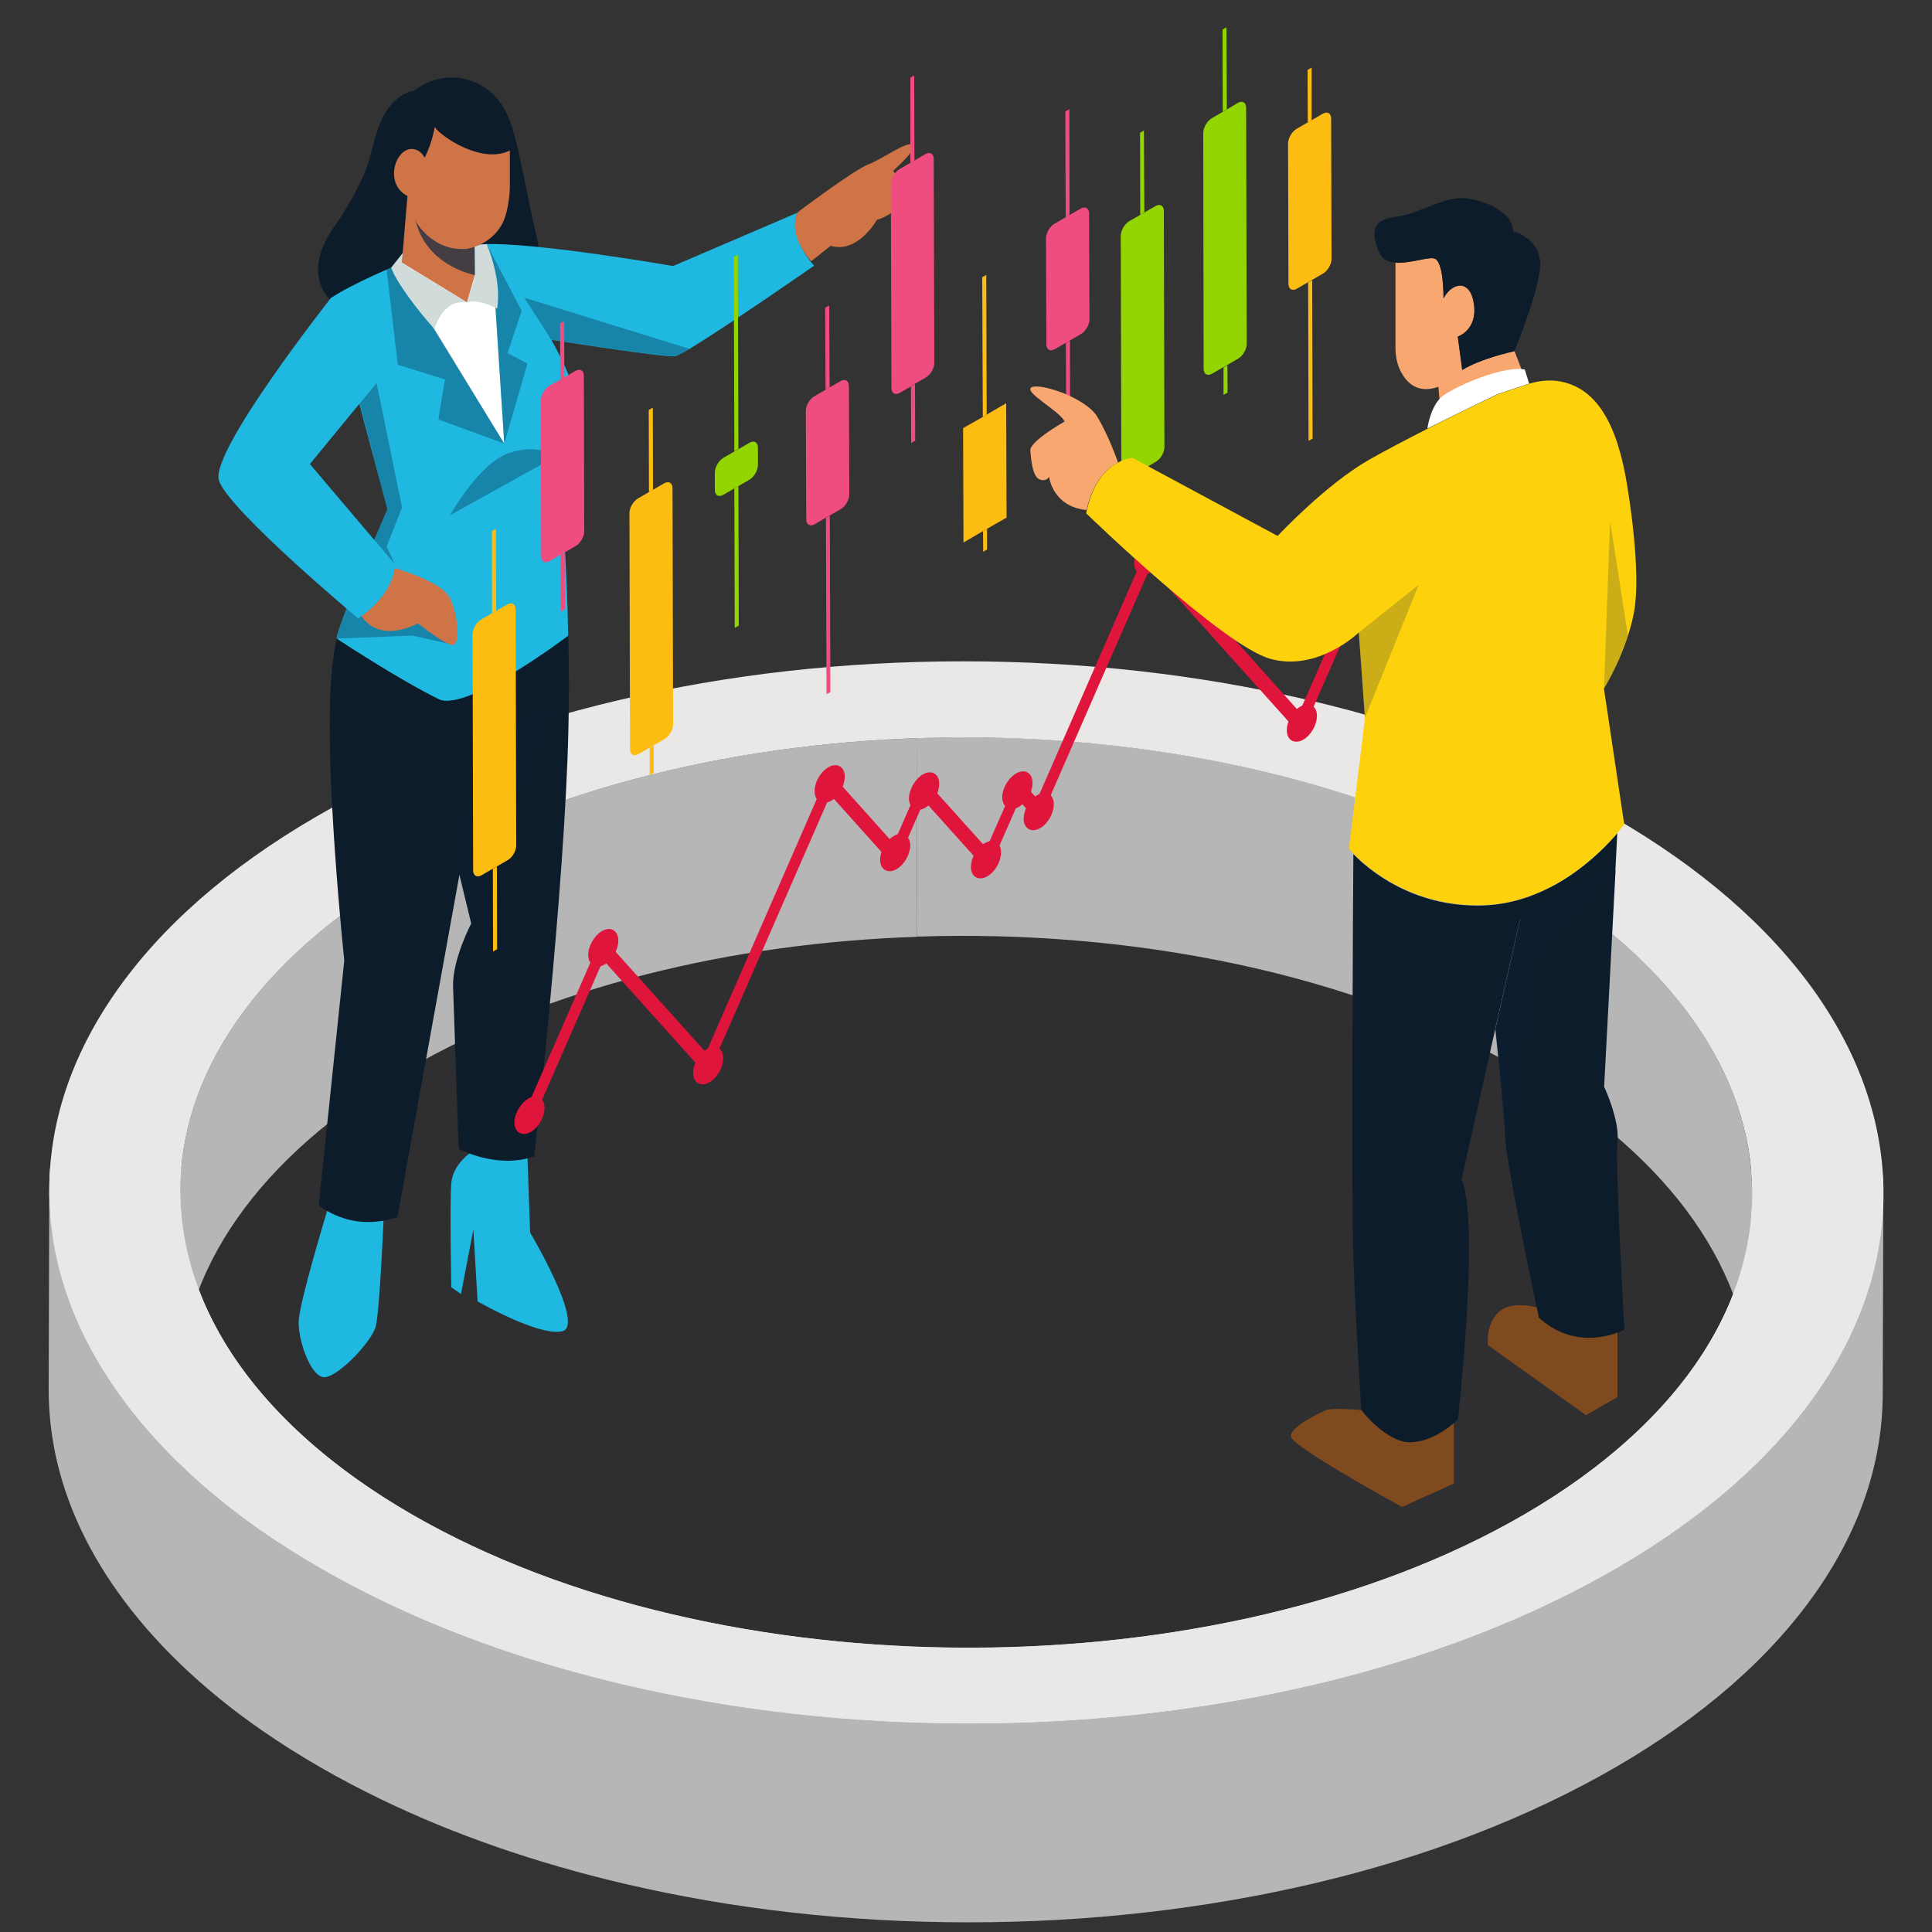 <?xml version="1.0" encoding="utf-8"?>
<!-- Generator: Adobe Illustrator 26.2.1, SVG Export Plug-In . SVG Version: 6.00 Build 0)  -->
<svg version="1.1" id="Layer_1" xmlns="http://www.w3.org/2000/svg" xmlns:xlink="http://www.w3.org/1999/xlink" x="0px" y="0px"
	 viewBox="0 0 100 100" style="enable-background:new 0 0 100 100;" xml:space="preserve">
<rect x="0" y="0" width="100" height="100" fill="#333333" stroke="none"/>
<style type="text/css">
	.st0{opacity:0.2;fill:#1F1C25;}
	.st1{fill:#B6B6B7;}
	.st2{opacity:0.302;fill:#3EC1F0;}
	.st3{fill:#E9E8E7;}
	.st4{fill:#0D1C2A;}
	.st5{fill:#1FB8E0;}
	.st6{fill:#FFFFFF;}
	.st7{fill:#CF7446;}
	.st8{opacity:0.35;fill:#092544;}
	.st9{opacity:0.2;fill:#092544;}
	.st10{opacity:0.7;fill:#092544;}
	.st11{fill:#D1DBDA;}
	.st12{fill:#FDBC11;}
	.st13{fill:#EF4C7F;}
	.st14{fill:#93D500;}
	.st15{fill:#E0153B;stroke:#E0153B;stroke-width:0.25;stroke-linecap:round;stroke-linejoin:round;stroke-miterlimit:10;}
	.st16{enable-background:new    ;}
	.st17{fill:#F8A770;}
	.st18{fill:#FDD10C;}
	.st19{fill:#7F4A1E;}
</style>
<g>
	<g>
		<g>
			<ellipse class="st0" cx="50.6" cy="64.74" rx="43.8" ry="28.79"/>
			<g>
				<path class="st1" d="M21.11,55.34C13.26,59.9,9.32,65.89,9.3,71.89l0.03-10.28c0.02-6,3.95-11.99,11.81-16.55
					c7.3-4.24,16.73-6.53,26.34-6.85c-0.01,3.43-0.02,6.85-0.03,10.28C37.85,48.81,28.41,51.09,21.11,55.34z"/>
			</g>
			<g>
				<path class="st1" d="M47.45,48.48c0.01-3.43,0.02-6.85,0.03-10.28c11.21-0.38,22.65,1.9,31.22,6.85
					c8.01,4.63,12.01,10.71,11.99,16.79l-0.03,10.28c0.02-6.08-3.98-12.16-11.99-16.79C70.1,50.39,58.66,48.1,47.45,48.48z"/>
			</g>
			<g>
				<path class="st2" d="M90.7,61.84l-0.03,10.28c-0.02,6-3.95,11.99-11.81,16.55c-15.82,9.19-41.64,9.19-57.56,0
					c-8.01-4.63-12.01-10.71-12-16.79l0.03-10.28c-0.02,6.08,3.98,12.16,12,16.79c15.92,9.19,41.74,9.19,57.56,0
					C86.75,73.83,90.68,67.84,90.7,61.84z"/>
			</g>
			<path class="st1" d="M94.06,72.07c-2.37,3.41-5.86,6.47-10.37,9.09c-4.52,2.62-9.79,4.66-15.67,6.04
				c-5.68,1.34-11.69,2.01-17.85,2.01c-6.16,0-12.17-0.68-17.87-2.01c-4.55-1.07-8.75-2.52-12.51-4.34c-1.11-0.54-2.19-1.1-3.22-1.7
				c-1.04-0.6-2.02-1.22-2.95-1.86c-3.15-2.18-5.67-4.6-7.53-7.24c-2.33-3.29-3.51-6.77-3.54-10.34c0-0.04,0-0.09,0-0.13L2.52,71.88
				c0,0.04,0,0.09,0,0.13c0.02,3.57,1.21,7.05,3.54,10.34c1.86,2.63,4.39,5.06,7.53,7.24c0.93,0.64,1.91,1.26,2.95,1.86
				c1.03,0.6,2.11,1.16,3.22,1.7c3.77,1.82,7.96,3.27,12.51,4.34c5.7,1.34,11.71,2.01,17.87,2.01c6.16,0,12.17-0.68,17.85-2.01
				c5.88-1.38,11.15-3.42,15.67-6.04c4.51-2.62,8-5.68,10.37-9.09c2.26-3.25,3.41-6.69,3.42-10.21l0.03-10.28
				C97.47,65.39,96.32,68.82,94.06,72.07z"/>
			<g>
				<path class="st3" d="M94.06,72.07c-2.37,3.41-5.86,6.47-10.37,9.09c-4.52,2.62-9.79,4.66-15.67,6.04
					c-5.68,1.34-11.69,2.01-17.85,2.01c-6.16,0-12.17-0.68-17.87-2.01c-4.55-1.07-8.75-2.52-12.51-4.34
					c-1.11-0.54-2.19-1.1-3.22-1.7c-1.04-0.6-2.02-1.22-2.95-1.86c-3.15-2.18-5.67-4.6-7.53-7.24c-2.33-3.29-3.51-6.77-3.54-10.34
					c-0.02-3.57,1.13-7.05,3.42-10.34c2.37-3.41,5.86-6.47,10.38-9.1c4.51-2.62,9.78-4.65,15.67-6.04
					c5.68-1.34,11.69-2.01,17.85-2.01c6.16,0,12.17,0.68,17.87,2.01c5.9,1.38,11.19,3.42,15.74,6.04c4.54,2.62,8.07,5.68,10.48,9.09
					c2.32,3.3,3.51,6.78,3.53,10.35C97.5,65.29,96.35,68.78,94.06,72.07z M21.33,78.4c15.92,9.19,41.74,9.19,57.56,0
					c15.82-9.19,15.73-24.15-0.19-33.34c-15.92-9.19-41.74-9.19-57.56,0C5.32,54.25,5.41,69.2,21.33,78.4L21.33,78.4z"/>
			</g>
			<path class="st3" d="M90.63,60.48c0.62,6.44-3.29,13-11.74,17.91c-15.82,9.19-41.64,9.19-57.56,0
				C12.82,73.49,8.84,66.93,9.38,60.48H2.59c-0.03,0.41-0.04,0.83-0.04,1.24c0.02,3.57,1.21,7.05,3.54,10.34
				c1.86,2.63,4.39,5.06,7.53,7.24c0.93,0.64,1.91,1.26,2.95,1.86c1.03,0.6,2.11,1.16,3.22,1.7c3.77,1.82,7.96,3.27,12.51,4.34
				c5.7,1.34,11.71,2.01,17.87,2.01c6.16,0,12.17-0.68,17.85-2.01c5.88-1.38,11.15-3.42,15.67-6.04c4.51-2.62,8-5.68,10.37-9.09
				c2.29-3.3,3.44-6.78,3.42-10.35c0-0.42-0.02-0.83-0.06-1.24H90.63z"/>
		</g>
	</g>
</g>
<g>
	<g>
		<g>
			<path class="st4" d="M27.86,14.55c-0.19,0.77-0.67,1.46-1.34,1.9c-0.66,0.44-1.49,0.6-2.27,0.47c-0.18-0.03-0.37-0.08-0.55-0.06
				c-0.33,0.04-0.59,0.29-0.85,0.49c-0.89,0.68-2.11,0.9-3.19,0.57c-1.05-0.32-1.93-1.17-2.28-2.21c-0.67-0.37-0.98-1.22-0.91-1.99
				c0.08-0.81,0.51-1.55,0.98-2.21c0.48-0.66,1.01-1.65,1.35-2.39c0.25-0.55,0.39-1.14,0.54-1.72c0.16-0.58,0.34-1.17,0.67-1.67
				c0.33-0.5,0.83-0.93,1.42-1.04c0.62-0.49,1.42-0.73,2.21-0.67c0.8,0.07,1.57,0.47,2.09,1.08c0.63,0.75,0.87,1.73,1.09,2.68
				c0.27,1.18,0.55,2.7,0.82,3.88C27.87,12.61,28.09,13.6,27.86,14.55z"/>
			<path class="st5" d="M41.25,11.02l-6.41,2.75c0,0-7.16-1.25-9.8-1.13c-2.64,0.12-2.39,0.2-2.39,0.2s-4.1,1.62-5.5,2.57l2,7.57v0
				l0.9,3.38c0,0-0.03,0.06-0.08,0.18c-0.14,0.33-0.46,1.07-0.83,1.95c-0.63,1.52-1.41,3.43-1.66,4.29l-0.01,0.04
				c-0.02,0.09-0.04,0.16-0.05,0.23h0c0,0,0,0,0.02,0.01c0.03,0.02,0.08,0.05,0.16,0.11c0,0,0.01,0,0.01,0.01
				c0.63,0.41,2.72,1.76,4.45,2.68c0.23,0.12,0.45,0.24,0.66,0.34c1.44,0.71,6.69-3.27,6.69-3.27c0,0,0,0,0,0
				c-0.12-6.24-0.64-9.79-0.64-9.79s1.05-0.93,1.11-2.01c0.06-1.08-1.34-3.54-1.34-3.54s5.84,0.92,6.39,0.85
				c0.09-0.01,0.36-0.15,0.75-0.38c1.88-1.12,6.46-4.31,6.46-4.31S40.83,12.42,41.25,11.02z"/>
			<polygon class="st6" points="20.81,13.59 20.45,13.76 26.1,22.96 25.54,14.3 			"/>
			<path class="st5" d="M16.93,62.68c0,0-1.44,4.75-1.47,5.7c-0.03,0.95,0.55,2.7,1.22,2.89c0.67,0.19,2.57-1.82,2.77-2.62
				s0.4-5.45,0.4-5.45L16.93,62.68z"/>
			<path class="st5" d="M24.4,59.63c0,0-0.95,0.61-1.04,1.59c-0.09,0.98,0,5.41,0,5.41l0.5,0.35l0.64-3.34l0.22,3.72
				c0,0,3.14,1.81,4.37,1.55c1.23-0.26-1.65-5.11-1.65-5.11l-0.16-4.52L24.4,59.63z"/>
			<path class="st7" d="M41.27,11c0,0,2.9-2.19,3.67-2.49c0.77-0.3,1.87-1.14,2.29-1.04c0.42,0.11-1,1.37-1,1.37
				s0.44,0.52,0.41,1.36c-0.03,0.84-1.25,1.18-1.25,1.18s-1,1.77-2.39,1.34l-1.01,0.8C41.98,13.53,40.75,12.22,41.27,11z"/>
			<path class="st4" d="M29.42,37.75c-0.18,8.22-1.77,22.1-1.77,22.1c-1.93,0.69-3.91-0.39-3.91-0.39s-0.24-7.01-0.29-8.4
				c-0.04-1.39,0.94-3.26,0.94-3.26l-0.61-2.52l-3.21,17.72c-2.49,0.82-4.07-0.63-4.07-0.63l1.32-12.66c0,0-1.07-10.08-0.66-14.79
				c0.05-0.63,0.14-1.26,0.26-1.87c0.03,0.02,0.08,0.05,0.16,0.11c0,0,0.01,0,0.01,0.01c0.63,0.41,2.72,1.76,4.45,2.68
				c0.23,0.12,0.45,0.24,0.66,0.34c1.44,0.71,6.69-3.27,6.69-3.27c0,0,0,0,0,0c0.01-0.01,0.02-0.02,0.02-0.02
				C29.46,34.47,29.46,36.1,29.42,37.75z"/>
			<path class="st8" d="M35.67,18.05c-0.38,0.23-0.65,0.37-0.75,0.38c-0.55,0.06-6.39-0.85-6.39-0.85l-1.39-2.17L35.67,18.05z"/>
			<path class="st8" d="M23.29,26.67l5.48-3.04c0,0-0.85-0.7-2.41-0.19C24.81,23.95,23.29,26.67,23.29,26.67z"/>
			<polygon class="st9" points="23.79,45.29 24.89,38.39 28.28,36.71 24.4,47.81 			"/>
			<polyline class="st8" points="20.01,13.95 20.59,18.88 23.03,19.64 22.69,21.71 26.1,22.96 22.49,17.03 20.25,13.85 20.01,13.95 
							"/>
			<polygon class="st8" points="25.54,14.3 26.1,22.96 27.3,18.82 26.27,18.28 27,16.09 25.19,12.63 			"/>
			<path class="st7" d="M21.17,9.2C21.17,9.2,21.17,9.2,21.17,9.2c0,0-0.37,4.39-0.37,4.39l3.37,2.06l0.41-1.42l-0.01-1.47
				c-0.07,0.01-0.47,0.12-0.55,0.12c-1.57,0-2.84-1.63-2.84-3.2V9.2z"/>
			<path class="st10" d="M24.57,12.76c0,0-0.31,0.1-0.55,0.12c-1.1,0.08-2.06-0.64-2.53-1.56h0c0.44,2.06,2.31,2.75,3.1,2.92
				C24.58,14.23,24.59,13.18,24.57,12.76z"/>
			<path class="st11" d="M20.85,13.09l-0.6,0.76c0.23,0.72,1.43,2.3,2.24,3.18c0,0,0.41-1.59,1.68-1.37l-3.37-2.06L20.85,13.09z"/>
			<path class="st11" d="M24.57,12.76l0.23-0.09l0.39-0.04c0,0,0.8,1.82,0.54,3.34c0,0-0.93-0.52-1.55-0.32l0.41-1.42L24.57,12.76z"
				/>
			<polygon class="st8" points="18.62,20.88 19.49,19.82 20.81,26.26 20.01,28.3 20.45,29.21 19.37,27.94 20.04,26.36 			"/>
			<path class="st8" d="M23.43,33.37l-2.06-0.47l-3.94,0.15c0,0,0.15-0.73,0.5-1.57l4.04,0.35L23.43,33.37z"/>
			<path class="st7" d="M20.25,29.35l-1.63,2.38c0,0,0.7,1.66,3.02,0.54c0,0,1.4,1.12,1.79,1.11c0.4-0.01,0.29-1.48-0.13-2.4
				C22.87,30.05,20.25,29.35,20.25,29.35z"/>
			<path class="st5" d="M17.14,15.41c0,0-6.27,7.94-5.81,9.45s7.21,7.15,7.21,7.15s1.81-1.12,1.91-2.79l-4.41-5.2l3.44-4.19
				C19.49,19.82,19.71,14.9,17.14,15.41z"/>
			<path class="st7" d="M26.39,7.79v1.85c0,0.61-0.15,1.53-0.42,1.99c0,0,0,0,0,0c-0.27,0.47-0.67,0.83-1.16,1.05
				c-0.08,0.04-0.52,0.21-0.8,0.21c-1.12,0-2.1-0.65-2.57-1.59h0c-0.12-0.24-0.21-0.85-0.26-1.12c-0.22-0.08-0.42-0.24-0.56-0.44
				c-0.36-0.52-0.27-1.3,0.14-1.76c0.2-0.22,0.48-0.34,0.77-0.23c0.21,0.07,0.35,0.23,0.45,0.41c0.39-0.75,0.52-1.58,0.52-1.58
				C22.82,7.05,24.92,8.52,26.39,7.79z"/>
		</g>
	</g>
	<g>
		<g>
			<g>
				<polygon class="st12" points="25.46,27.49 25.67,27.37 25.68,31.62 25.47,31.74 				"/>
			</g>
			<g>
				<polygon class="st12" points="25.52,49.25 25.51,44.97 25.72,44.85 25.73,49.13 				"/>
			</g>
			<g>
				<path class="st12" d="M26.25,31.29c0.24-0.14,0.44-0.03,0.44,0.25l0.03,12.22c0,0.28-0.2,0.62-0.44,0.76l-0.57,0.33l-0.21,0.12
					l-0.57,0.33c-0.24,0.14-0.44,0.03-0.44-0.25l-0.03-12.22c0-0.28,0.2-0.62,0.44-0.76l0.57-0.33l0.21-0.12L26.25,31.29z"/>
			</g>
			<g>
				<polygon class="st13" points="28.99,16.74 29.2,16.62 29.21,19.53 29,19.65 				"/>
			</g>
			<g>
				<polygon class="st13" points="29.03,31.65 29.03,28.72 29.23,28.6 29.24,31.53 				"/>
			</g>
			<g>
				<path class="st13" d="M29.78,19.2c0.25-0.14,0.44-0.03,0.44,0.25l0.02,8.05c0,0.28-0.2,0.62-0.44,0.76l-0.57,0.33l-0.21,0.12
					l-0.57,0.33c-0.25,0.14-0.44,0.03-0.44-0.25l-0.02-8.05c0-0.28,0.2-0.62,0.44-0.77L29,19.65l0.21-0.12L29.78,19.2z"/>
			</g>
			<g>
				<polygon class="st12" points="33.58,21.22 33.79,21.1 33.8,25.35 33.59,25.47 				"/>
			</g>
			<g>
				<path class="st12" d="M34.37,25.02c0.24-0.14,0.44-0.03,0.44,0.25l0.03,12.22c0,0.28-0.2,0.62-0.44,0.76l-0.57,0.33l-0.21,0.12
					l-0.57,0.33c-0.25,0.14-0.44,0.03-0.44-0.25l-0.03-12.22c0-0.28,0.2-0.62,0.44-0.76l0.57-0.33l0.21-0.12L34.37,25.02z"/>
			</g>
			<g>
				<polygon class="st12" points="33.63,40.12 33.63,38.7 33.84,38.58 33.84,40 				"/>
			</g>
			<g>
				<g>
					<path class="st14" d="M38.79,22.92c0.24-0.14,0.44-0.03,0.44,0.25l0,0.9c0,0.28-0.2,0.62-0.44,0.76l-0.57,0.33l-0.21,0.12
						l-0.57,0.33C37.2,25.75,37,25.64,37,25.36l0-0.9c0-0.28,0.2-0.62,0.44-0.76l0.57-0.33l0.21-0.12L38.79,22.92z"/>
				</g>
				<g>
					<polygon class="st14" points="38.03,32.5 38.01,25.28 38.22,25.16 38.24,32.38 					"/>
				</g>
			</g>
			<g>
				<polygon class="st14" points="37.98,13.31 38.19,13.19 38.22,23.24 38.01,23.36 				"/>
			</g>
			<g>
				<polygon class="st13" points="42.78,35.94 42.75,26.81 42.95,26.69 42.98,35.82 				"/>
			</g>
			<g>
				<g>
					<path class="st13" d="M43.5,19.73c0.24-0.14,0.44-0.03,0.44,0.25l0.02,5.61c0,0.28-0.2,0.62-0.44,0.76l-0.57,0.33l-0.21,0.12
						l-0.57,0.33c-0.24,0.14-0.44,0.03-0.44-0.25l-0.02-5.61c0-0.28,0.2-0.62,0.44-0.76l0.57-0.33l0.21-0.12L43.5,19.73z"/>
				</g>
				<g>
					<polygon class="st13" points="42.71,15.93 42.92,15.81 42.94,20.06 42.73,20.18 					"/>
				</g>
			</g>
			<g>
				<path class="st13" d="M47.89,7.98c0.24-0.14,0.44-0.03,0.44,0.25l0.03,10.55c0,0.28-0.2,0.62-0.44,0.76l-0.57,0.33L47.15,20
					l-0.57,0.33c-0.24,0.14-0.44,0.03-0.44-0.25L46.11,9.52c0-0.28,0.2-0.62,0.44-0.76l0.57-0.33l0.21-0.12L47.89,7.98z"/>
			</g>
			<g>
				<polygon class="st13" points="47.12,4.02 47.32,3.9 47.33,8.31 47.12,8.43 				"/>
			</g>
			<g>
				<polygon class="st13" points="47.16,22.93 47.15,20 47.36,19.88 47.37,22.81 				"/>
			</g>
			<g>
				<polygon class="st12" points="50.89,28.56 50.88,27.49 51.09,27.37 51.09,28.44 				"/>
			</g>
			<g>
				<polygon class="st12" points="52.08,20.87 52.1,26.79 51.09,27.37 50.88,27.49 49.87,28.08 49.85,22.16 50.87,21.58 
					51.07,21.46 				"/>
			</g>
			<g>
				<polygon class="st12" points="50.84,14.35 51.05,14.23 51.07,21.46 50.87,21.58 				"/>
			</g>
			<g>
				<polygon class="st13" points="55.14,5.77 55.35,5.65 55.36,11.13 55.16,11.25 				"/>
			</g>
			<g>
				<polygon class="st13" points="55.2,24.97 55.17,17.75 55.38,17.63 55.4,24.85 				"/>
			</g>
			<g>
				<path class="st13" d="M55.93,10.8c0.24-0.14,0.44-0.03,0.44,0.25l0.02,5.48c0,0.28-0.2,0.62-0.44,0.76l-0.57,0.33l-0.21,0.12
					l-0.57,0.33c-0.24,0.14-0.44,0.03-0.44-0.25l-0.02-5.48c0-0.28,0.2-0.62,0.44-0.76l0.57-0.33l0.21-0.12L55.93,10.8z"/>
			</g>
			<g>
				<polygon class="st14" points="59.01,6.87 59.21,6.75 59.23,11 59.02,11.12 				"/>
			</g>
			<g>
				<polygon class="st12" points="59.06,25.77 59.06,24.35 59.26,24.23 59.27,25.65 				"/>
			</g>
			<g>
				<path class="st14" d="M59.8,10.67c0.25-0.14,0.44-0.03,0.44,0.25l0.03,12.22c0,0.28-0.2,0.62-0.44,0.76l-0.57,0.33l-0.21,0.12
					l-0.57,0.33c-0.24,0.14-0.44,0.03-0.44-0.25l-0.03-12.22c0-0.28,0.2-0.62,0.44-0.76l0.57-0.33L59.23,11L59.8,10.67z"/>
			</g>
			<g>
				<polygon class="st14" points="63.28,1.53 63.48,1.41 63.5,5.66 63.29,5.78 				"/>
			</g>
			<g>
				<polygon class="st14" points="63.33,20.44 63.33,19.02 63.53,18.9 63.54,20.32 				"/>
			</g>
			<g>
				<path class="st14" d="M64.06,5.33c0.25-0.14,0.44-0.03,0.44,0.25l0.03,12.22c0,0.28-0.2,0.62-0.44,0.76l-0.57,0.33l-0.21,0.12
					l-0.57,0.33c-0.24,0.14-0.44,0.03-0.44-0.25L62.28,6.88c0-0.28,0.2-0.62,0.44-0.76l0.57-0.33l0.21-0.12L64.06,5.33z"/>
			</g>
			<g>
				<path class="st12" d="M68.46,5.89c0.25-0.14,0.44-0.03,0.44,0.25l0.02,7.26c0,0.28-0.2,0.62-0.44,0.76l-0.57,0.33l-0.21,0.12
					l-0.57,0.33c-0.24,0.14-0.44,0.03-0.44-0.25l-0.02-7.26c0-0.28,0.2-0.62,0.44-0.76l0.57-0.33l0.21-0.12L68.46,5.89z"/>
			</g>
			<g>
				<polygon class="st12" points="67.68,3.62 67.89,3.5 67.89,6.22 67.69,6.34 				"/>
			</g>
			<g>
				<polygon class="st12" points="67.73,22.82 67.71,14.62 67.92,14.5 67.94,22.7 				"/>
			</g>
		</g>
		<g>
			<g>
				<path class="st15" d="M71.37,27.79c0.07,0.08,0.17,0.11,0.29,0.1l-3.83,8.75c-0.09-0.05-0.2-0.06-0.33-0.02L71.37,27.79z"/>
			</g>
			<g>
				<path class="st15" d="M67.37,36.68c0.05-0.03,0.1-0.05,0.15-0.07c0.13-0.04,0.24-0.03,0.33,0.02c0.12,0.07,0.19,0.21,0.19,0.42
					c0,0.42-0.29,0.93-0.65,1.13s-0.66,0.04-0.66-0.38c0-0.16,0.04-0.33,0.11-0.5C66.9,37.15,67,37,67.12,36.88
					C67.19,36.8,67.28,36.73,67.37,36.68z"/>
			</g>
			<g>
				<path class="st15" d="M59.7,29.37c0.12-0.12,0.23-0.26,0.31-0.42l7.11,7.93C67,37,66.9,37.15,66.83,37.31L59.7,29.37z"/>
			</g>
			<g>
				<path class="st15" d="M59.49,28.01c0.36-0.21,0.66-0.04,0.66,0.38c0,0.18-0.05,0.38-0.15,0.56c-0.08,0.16-0.19,0.3-0.31,0.42
					c-0.06,0.06-0.13,0.11-0.2,0.15c-0.07,0.04-0.13,0.07-0.2,0.08c-0.12,0.03-0.23,0-0.31-0.06c-0.1-0.08-0.15-0.21-0.15-0.39
					C58.84,28.73,59.13,28.22,59.49,28.01z"/>
			</g>
			<g class="st16">
				<g>
					<path class="st15" d="M53.77,41.25c0.04-0.02,0.08-0.04,0.12-0.06c0.13-0.05,0.24-0.04,0.33,0.01c0.12,0.07,0.2,0.21,0.2,0.43
						c0,0.42-0.29,0.93-0.65,1.13s-0.66,0.04-0.66-0.38c0-0.18,0.05-0.38,0.15-0.56c0.08-0.16,0.19-0.3,0.31-0.42
						C53.63,41.34,53.7,41.29,53.77,41.25z"/>
				</g>
				<g>
					<path class="st15" d="M52.92,41.44c0.12-0.13,0.22-0.28,0.29-0.44l0.36,0.4c-0.12,0.12-0.23,0.26-0.31,0.42L52.92,41.44z"/>
				</g>
				<g>
					<path class="st15" d="M58.99,29.54c0.08,0.06,0.19,0.09,0.31,0.06l-5.07,11.6c-0.09-0.05-0.21-0.05-0.33-0.01L58.99,29.54z"/>
				</g>
				<g>
					<path class="st15" d="M52.66,40.14c0.36-0.21,0.66-0.04,0.66,0.38c0,0.16-0.04,0.33-0.11,0.49c-0.07,0.16-0.17,0.32-0.29,0.44
						c-0.08,0.08-0.16,0.15-0.25,0.21c-0.06,0.03-0.11,0.06-0.16,0.07c-0.13,0.04-0.24,0.02-0.32-0.03
						C52.07,41.61,52,41.47,52,41.27C52,40.85,52.29,40.35,52.66,40.14z"/>
				</g>
			</g>
			<g>
				<path class="st15" d="M51.03,43.75c0.1-0.06,0.2-0.09,0.29-0.09c0.12,0,0.21,0.04,0.28,0.13c0.06,0.08,0.09,0.19,0.09,0.33
					c0,0.42-0.29,0.93-0.65,1.13c-0.36,0.21-0.66,0.04-0.66-0.38c0-0.19,0.06-0.41,0.17-0.61c0.08-0.16,0.19-0.3,0.32-0.41
					C50.91,43.82,50.97,43.78,51.03,43.75z"/>
			</g>
			<g>
				<path class="st15" d="M52.18,41.68c0.09,0.06,0.2,0.07,0.32,0.03l-0.91,2.07c-0.07-0.09-0.16-0.13-0.28-0.13L52.18,41.68z"/>
			</g>
			<g>
				<path class="st15" d="M47.83,40.19c0.36-0.21,0.66-0.04,0.66,0.38c0,0.17-0.05,0.35-0.13,0.52c-0.07,0.16-0.18,0.31-0.3,0.43
					c-0.07,0.07-0.15,0.13-0.23,0.18c-0.1,0.06-0.2,0.09-0.28,0.09c-0.12,0-0.21-0.04-0.28-0.13c-0.06-0.08-0.1-0.19-0.1-0.34
					C47.18,40.91,47.47,40.4,47.83,40.19z"/>
			</g>
			<g>
				<path class="st15" d="M48.07,41.52c0.12-0.12,0.22-0.27,0.3-0.43l2.5,2.78c-0.12,0.11-0.23,0.25-0.32,0.41L48.07,41.52z"/>
			</g>
			<g>
				<path class="st15" d="M46.32,43.38c0.08-0.05,0.16-0.08,0.24-0.09c0.12-0.02,0.22,0.02,0.3,0.09c0.08,0.08,0.13,0.21,0.13,0.37
					c0,0.42-0.29,0.93-0.65,1.13c-0.36,0.21-0.66,0.04-0.66-0.38c0-0.15,0.04-0.31,0.1-0.46c0.07-0.16,0.16-0.32,0.28-0.45
					C46.13,43.52,46.22,43.44,46.32,43.38z"/>
			</g>
			<g>
				<path class="st15" d="M47.27,41.66c0.07,0.09,0.16,0.13,0.28,0.13l-0.7,1.6c-0.07-0.07-0.18-0.11-0.3-0.09L47.27,41.66z"/>
			</g>
			<g>
				<path class="st15" d="M42.94,39.82c0.36-0.21,0.66-0.04,0.66,0.38c0,0.17-0.05,0.36-0.13,0.54c-0.08,0.16-0.18,0.31-0.3,0.43
					c-0.07,0.07-0.14,0.13-0.22,0.17c-0.07,0.04-0.14,0.07-0.21,0.08c-0.12,0.02-0.23,0-0.31-0.07c-0.09-0.08-0.14-0.21-0.14-0.39
					C42.28,40.54,42.57,40.03,42.94,39.82z"/>
			</g>
			<g>
				<path class="st15" d="M43.16,41.16c0.12-0.12,0.22-0.27,0.3-0.43l2.58,2.88c-0.12,0.13-0.21,0.29-0.28,0.45L43.16,41.16z"/>
			</g>
			<g>
				<path class="st15" d="M42.42,41.34c0.08,0.07,0.18,0.09,0.31,0.07l-5.65,12.92c-0.1-0.04-0.22-0.03-0.35,0.04L42.42,41.34z"/>
			</g>
			<g>
				<path class="st15" d="M31.22,48.3c0.36-0.21,0.66-0.04,0.66,0.38c0,0.2-0.06,0.41-0.17,0.61c-0.08,0.15-0.2,0.3-0.32,0.41
					c-0.05,0.05-0.11,0.09-0.16,0.12c-0.08,0.04-0.15,0.07-0.22,0.08c-0.12,0.02-0.23-0.01-0.3-0.08c-0.08-0.08-0.14-0.21-0.14-0.38
					C30.56,49.02,30.86,48.51,31.22,48.3z"/>
			</g>
			<g>
				<path class="st15" d="M36.66,54.4c0.02-0.01,0.04-0.02,0.06-0.03c0.13-0.06,0.25-0.07,0.35-0.04c0.15,0.05,0.24,0.21,0.24,0.45
					c0,0.42-0.29,0.93-0.65,1.13c-0.36,0.21-0.66,0.04-0.66-0.38c0-0.17,0.05-0.36,0.14-0.54c0.08-0.16,0.18-0.31,0.3-0.43
					C36.51,54.5,36.59,54.45,36.66,54.4z"/>
			</g>
			<g>
				<path class="st15" d="M31.39,49.69c0.13-0.11,0.24-0.25,0.32-0.41l4.74,5.28c-0.12,0.12-0.23,0.27-0.3,0.43L31.39,49.69z"/>
			</g>
			<g>
				<path class="st15" d="M27.41,56.97c0.07-0.04,0.13-0.07,0.19-0.08c0.12-0.03,0.23-0.01,0.31,0.06c0.1,0.08,0.15,0.21,0.15,0.4
					c0,0.42-0.29,0.93-0.65,1.13c-0.36,0.21-0.66,0.04-0.66-0.38C26.75,57.69,27.05,57.18,27.41,56.97z"/>
			</g>
			<g>
				<path class="st15" d="M30.7,49.81c0.08,0.07,0.18,0.1,0.3,0.08l-3.09,7.06c-0.08-0.06-0.19-0.09-0.31-0.06L30.7,49.81z"/>
			</g>
			<g>
				<path class="st15" d="M71.91,26.29c0.36-0.21,0.66-0.04,0.66,0.38c0,0.42-0.29,0.92-0.65,1.13c-0.09,0.05-0.17,0.08-0.25,0.09
					c-0.12,0.01-0.22-0.02-0.29-0.1c-0.08-0.08-0.12-0.2-0.12-0.36C71.25,27.01,71.54,26.5,71.91,26.29z"/>
			</g>
		</g>
	</g>
	<g>
		<g>
			<path class="st17" d="M78.37,18.17c0.01,0,0.02,0,0.02,0l0.42,1.09v0c-1.06-0.06-3,0.77-3.69,1.25c-0.23,0.16-0.4,0.4-0.52,0.66
				l-0.05-0.02l-0.1-1.13c-1.07,0.38-1.64-0.21-1.94-0.78c-0.2-0.38-0.28-0.81-0.28-1.24v-4.4c0.7,0.05,1.61-0.28,1.97-0.23
				c0.54,0.07,0.51,2.07,0.51,2.07c0.46-0.86,1.41-1,1.58,0.33s-0.84,1.65-0.84,1.65l0.23,1.73C76.59,18.58,78.17,18.22,78.37,18.17
				z"/>
			<path class="st17" d="M57.87,23.94c-0.56,0.29-1.3,0.96-1.63,2.46c-1.77-0.18-1.94-1.72-1.94-1.72s-0.15,0.28-0.5,0.13
				c-0.36-0.15-0.43-1.01-0.47-1.49s1.77-1.5,1.77-1.5c-0.21-0.53-2.14-1.52-1.71-1.77c0.44-0.25,2.84,0.55,3.41,1.53
				C57.39,22.55,57.87,23.94,57.87,23.94z"/>
			<path class="st6" d="M78.92,19.12l0.23,0.74c-0.02,0.01-0.05,0.01-0.07,0.02l-1.56,0.52c0,0-1.77,0.84-3.64,1.78
				c0.04-0.26,0.13-0.66,0.3-1.02c0.13-0.28,0.31-0.54,0.56-0.71c0.76-0.52,2.85-1.42,4-1.35C78.81,19.11,78.87,19.12,78.92,19.12z"
				/>
			<path class="st18" d="M79.15,19.86c0.62-0.19,1.28-0.23,1.9-0.05c1.31,0.38,2.48,1.58,3.09,4.84c0.16,0.87,0.82,4.92,0.44,7.02
				c-0.39,2.1-1.56,3.97-1.56,3.97l1.05,7.02c0,0-0.12,0.17-0.35,0.45c-0.9,1.06-3.46,3.66-7,3.74c-3.65,0.09-5.94-1.92-6.66-2.66
				c-0.16-0.16-0.24-0.26-0.24-0.26l0.83-6.75l-0.32-4.44c0,0-2.12,2.05-4.58,1.36c-2.46-0.68-9.53-7.53-9.53-7.53
				c0.01-0.06,0.02-0.12,0.04-0.18c0.33-1.5,1.06-2.17,1.63-2.46c0.41-0.22,0.73-0.23,0.73-0.23l7.51,4.04c0,0,2.45-2.63,4.71-3.93
				c0.84-0.48,1.97-1.07,3.07-1.63c1.87-0.95,3.64-1.78,3.64-1.78l1.56-0.52C79.1,19.87,79.13,19.87,79.15,19.86z"/>
			<path class="st4" d="M83.72,68.98c-0.73,0.27-2.48,0.68-4.07-0.78c0,0-0.04-0.19-0.11-0.53c-0.39-1.84-1.64-7.89-1.64-8.88
				c0-0.83-0.32-3.84-0.5-5.52l1.29-5.74l4.63-2.49l0.3,0.02l-0.59,11.19c0,0,0.82,1.73,0.69,2.88c-0.13,1.14,0.36,9.69,0.36,9.69
				S83.95,68.9,83.72,68.98z"/>
			<path class="st19" d="M83.72,68.98v3.33l-1.63,0.94l-5.07-3.62c0,0-0.15-0.99,0.5-1.67c0.66-0.68,2.02-0.29,2.02-0.29
				c0.07,0.33,0.11,0.53,0.11,0.53C81.24,69.66,82.99,69.25,83.72,68.98z"/>
			<path class="st4" d="M77.39,53.28l-1.74,7.76c0.97,2.19-0.19,12.43-0.19,12.43s-0.08,0.08-0.21,0.2
				c-0.37,0.32-1.18,0.92-2.14,0.99c-1.31,0.1-2.65-1.67-2.65-1.67s-0.28-4.41-0.41-7.89c-0.11-3.18-0.02-18.23,0-20.89
				c0.72,0.74,3.01,2.75,6.66,2.66c3.54-0.09,6.1-2.68,7-3.74l-0.1,1.96l-0.3-0.02l-4.63,2.49L77.39,53.28z"/>
			<path class="st4" d="M72.24,13.59c-0.37-0.02-0.68-0.15-0.83-0.48c-0.43-0.97-0.49-1.73,0.83-1.89c1.31-0.16,2.51-1.1,3.68-0.95
				c1.17,0.15,2.39,0.81,2.4,1.7c0,0,1.4,0.35,1.4,1.7c0,1.13-1.02,3.72-1.34,4.51c-0.21,0.05-1.78,0.4-2.69,0.97l-0.23-1.73
				c0,0,1.01-0.32,0.84-1.65s-1.12-1.19-1.58-0.33c0,0,0.03-2-0.51-2.07C73.85,13.31,72.94,13.64,72.24,13.59z"/>
			<path class="st19" d="M75.25,73.66v3.13L72.57,78c0,0-5.69-3.11-5.75-3.64c-0.06-0.53,1.56-1.26,1.84-1.38c0.28-0.12,1.8,0,1.8,0
				s1.33,1.77,2.65,1.67C74.07,74.58,74.88,73.98,75.25,73.66z"/>
			<path class="st9" d="M83.02,35.65l0.32-8.66l0.92,5.91C84.26,32.89,83.83,34.28,83.02,35.65z"/>
			<polygon class="st9" points="70.32,32.75 73.43,30.27 70.64,37.18 			"/>
			<polygon class="st9" points="77.39,53.28 78.68,47.54 83.31,45.05 79.44,49.34 77.9,58.8 			"/>
		</g>
	</g>
</g>
</svg>
